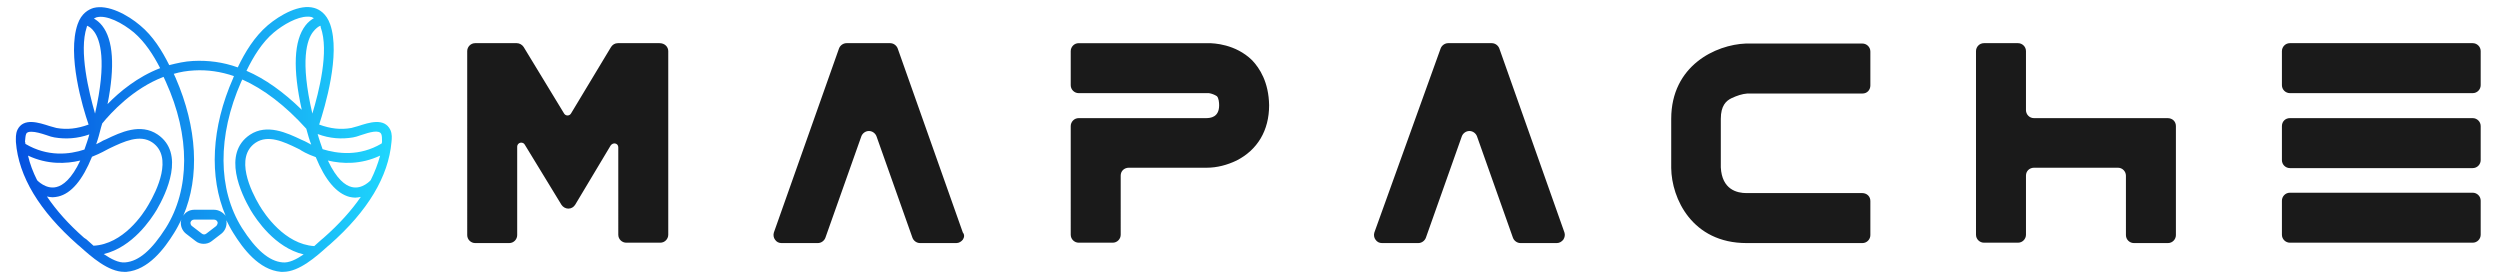 <svg version="1.1" id="Capa_1" xmlns="http://www.w3.org/2000/svg" xmlns:xlink="http://www.w3.org/1999/xlink" x="0px" y="0px"
	 width="660.3px" height="72.8px" viewBox="0 0 660.3 72.8" style="enable-background:new 0 0 660.3 72.8;" xml:space="preserve">
<style type="text/css">
	.st0{fill:#1A1A1A;}
	.st1{fill:url(#SVGID_1_);}
</style>
<g>
	<path class="st0" d="M176.5,13.5V62c0,1.1-0.9,2.1-2.1,2.1h-9c-1.1,0-2.1-0.9-2.1-2.1V38.9c0-0.5-0.3-0.9-0.8-1
		c-0.4-0.1-0.9,0.1-1.2,0.5l-9.4,15.7c-0.4,0.6-1,1-1.8,1c-0.7,0-1.4-0.4-1.8-1l-9.7-15.9c-0.2-0.4-0.7-0.6-1.2-0.5
		c-0.4,0.1-0.8,0.5-0.8,1v23.4c0,1.1-0.9,2.1-2.1,2.1h-9c-1.1,0-2.1-0.9-2.1-2.1V13.5c0-1.1,0.9-2.1,2.1-2.1h11c0.7,0,1.4,0.4,1.8,1
		L149,30c0.2,0.3,0.5,0.5,0.9,0.5s0.7-0.2,0.9-0.5l10.6-17.6c0.4-0.6,1-1,1.8-1h11C175.6,11.4,176.5,12.4,176.5,13.5z M254.3,63.3
		c-0.4,0.5-1,0.9-1.7,0.9H243c-0.9,0-1.7-0.6-2-1.4L231.5,36c-0.3-0.8-1.1-1.4-2-1.4s-1.7,0.6-2,1.4L218,62.8
		c-0.3,0.8-1.1,1.4-2,1.4h-9.6c-0.7,0-1.3-0.3-1.7-0.9c-0.4-0.5-0.5-1.3-0.3-1.9l17.2-48.6c0.3-0.8,1.1-1.4,2-1.4h11.5
		c0.9,0,1.7,0.6,2,1.4l17.2,48.6C254.8,62,254.7,62.7,254.3,63.3z M335.2,27.8c0,6.7-3.1,11.8-8.6,14.6c-2.5,1.2-5.2,1.9-7.9,1.9
		h-20.6c-0.5,0-1.1,0.2-1.5,0.6c-0.4,0.4-0.6,0.9-0.6,1.5V62c0,1.1-0.9,2.1-2.1,2.1h-9c-1.1,0-2.1-0.9-2.1-2.1V33.3
		c0-1.1,0.9-2.1,2.1-2.1h33.6c1.2,0,3.5-0.2,3.5-3.4c0-0.7-0.1-1.9-0.6-2.4c-0.6-0.4-1.4-0.7-2.1-0.8h-34.4c-1.1,0-2.1-0.9-2.1-2.1
		v-9c0-1.1,0.9-2.1,2.1-2.1h34.3c1.3,0,7.1,0.2,11.5,4.5C332.7,18,335.1,21.7,335.2,27.8z M412.9,63.3c-0.4,0.5-1,0.9-1.7,0.9h-9.6
		c-0.9,0-1.7-0.6-2-1.4L390.1,36c-0.3-0.8-1.1-1.4-2-1.4s-1.7,0.6-2,1.4l-9.5,26.8c-0.3,0.8-1.1,1.4-2,1.4H365
		c-0.7,0-1.3-0.3-1.7-0.9c-0.4-0.5-0.5-1.3-0.3-1.9l17.5-48.6c0.3-0.8,1.1-1.4,2-1.4H394c0.9,0,1.7,0.6,2,1.4l17.2,48.6
		C413.4,62,413.3,62.7,412.9,63.3z M454.5,31.4v12.8c0.3,5.9,4.3,6.8,6.8,6.8h30.6c0.5,0,1.1,0.2,1.5,0.6c0.4,0.4,0.6,0.9,0.6,1.5v9
		c0,1.1-0.9,2.1-2.1,2.1h-30.6c-14.4,0-19.8-11.8-19.9-19.8v-13c0-14.1,11.8-19.6,19.7-19.9h0.2h30.6c1.1,0,2.1,0.9,2.1,2.1v9
		c0,0.5-0.2,1.1-0.6,1.5s-0.9,0.6-1.5,0.6h-30.4c-1.4,0.1-2.8,0.6-4.1,1.2C455.9,26.6,454.5,27.9,454.5,31.4z M574.7,33.3v28.8
		c0,1.1-0.9,2.1-2.1,2.1h-9c-1.1,0-2.1-0.9-2.1-2.1V46.4c0-1.1-0.9-2.1-2.1-2.1h-22.2c-0.5,0-1.1,0.2-1.5,0.6
		c-0.4,0.4-0.6,0.9-0.6,1.5V62c0,1.1-0.9,2.1-2.1,2.1h-9c-1.1,0-2.1-0.9-2.1-2.1V13.5c0-1.1,0.9-2.1,2.1-2.1h9
		c1.1,0,2.1,0.9,2.1,2.1v15.6c0,1.1,0.9,2.1,2.1,2.1h35.3C573.8,31.2,574.7,32.1,574.7,33.3z M604.8,11.4h48.3
		c1.1,0,2.1,0.9,2.1,2.1v9c0,1.1-0.9,2.1-2.1,2.1h-48.3c-1.1,0-2.1-0.9-2.1-2.1v-9C602.7,12.4,603.6,11.4,604.8,11.4z M604.8,31.2
		h48.3c1.1,0,2.1,0.9,2.1,2.1v9c0,1.1-0.9,2.1-2.1,2.1h-48.3c-1.1,0-2.1-0.9-2.1-2.1v-9C602.7,32.1,603.6,31.2,604.8,31.2z
		 M604.8,64.1c-1.1,0-2.1-0.9-2.1-2.1v-9c0-1.1,0.9-2.1,2.1-2.1h48.3c1.1,0,2.1,0.9,2.1,2.1v9c0,1.1-0.9,2.1-2.1,2.1H604.8z"/>
	
		<linearGradient id="SVGID_1_" gradientUnits="userSpaceOnUse" x1="4.192" y1="37.169" x2="103.482" y2="37.169" gradientTransform="matrix(1 0 0 -1 0 74)">
		<stop  offset="0" style="stop-color:#0552E0"/>
		<stop  offset="1" style="stop-color:#1FD7FD"/>
	</linearGradient>
	<path class="st1" d="M103.1,34.3c-1.6-3.3-5.7-1.9-8.5-1c-0.7,0.2-1.4,0.4-1.8,0.5c-2.8,0.5-5.5,0.2-8.5-0.9
		c1.5-4.6,5.7-18.5,2.9-26.5c-1-2.8-2.8-3.9-4.2-4.3C79.2,1,74,3.9,70.7,6.7c-3.5,3-6,7.1-7.9,11.1c-3.9-1.4-7.8-1.9-11.8-1.7
		c-2.2,0.1-4.3,0.6-6.3,1.1c-1.9-3.8-4.3-7.7-7.7-10.5c-3.3-2.8-8.5-5.6-12.3-4.6c-1.3,0.4-3.2,1.4-4.2,4.3
		c-2.8,8.1,1.3,21.9,2.9,26.5c-3,1.1-5.7,1.4-8.5,0.9c-0.4-0.1-1.1-0.3-1.8-0.5c-2.8-0.9-6.9-2.3-8.5,1c-0.5,1.1-0.4,2.2-0.4,3.2
		c0.7,9.1,6.2,18.2,16.3,27.1l0.6,0.5c3,2.7,7.5,6.7,11.7,6.7c0.2,0,0.4,0,0.6,0c5.8-0.5,10-6.1,12.6-10.3c0.7-1.1,1.3-2.3,1.9-3.5
		c0,0.1,0,0.2-0.1,0.3c-0.2,1.3,0.3,2.6,1.3,3.4l2.6,2c0.6,0.5,1.4,0.7,2.1,0.7s1.5-0.2,2.1-0.7l2.6-2c1-0.8,1.5-2.1,1.3-3.4
		c0-0.1,0-0.2-0.1-0.3c0.6,1.2,1.2,2.4,1.9,3.5c2.6,4.2,6.8,9.8,12.6,10.3c0.2,0,0.4,0,0.6,0c4.2,0,8.7-4,11.7-6.7l0.6-0.5
		c10.1-8.9,15.5-18,16.3-27.1C103.5,36.5,103.6,35.4,103.1,34.3z M97.9,47.6c0,0-2.2,2.5-5,1.8c-1.7-0.4-4-2.1-6.3-7
		c3.8,0.9,8.7,1.1,13.8-1.3C99.8,43.3,99,45.4,97.9,47.6L97.9,47.6z M93.2,36.3c0.6-0.1,1.3-0.3,2.1-0.6c2.4-0.8,4.8-1.5,5.4-0.3
		c0.2,0.5,0.2,1.1,0.2,1.9c0,0.2,0,0.4-0.1,0.6c-5.9,3.5-11.7,2.7-15.6,1.5c-0.4-1.2-0.9-2.5-1.3-4C87.1,36.6,90.2,36.8,93.2,36.3z
		 M82.5,30c-3.3-14.1-1.4-19.6,0.2-21.6c0.7-0.9,1.4-1.4,1.9-1.6c0.1,0.1,0.1,0.2,0.1,0.4C87,13.5,84.2,24.4,82.5,30z M72.3,8.6
		c2.5-2.1,6.2-4.2,8.9-4.2c0.4,0,0.8,0,1.1,0.1c0.2,0.1,0.4,0.2,0.6,0.3c-0.7,0.4-1.5,1-2.2,1.9c-3.1,4-3.4,11.5-1,22.3
		c-4.8-4.7-9.7-8.2-14.6-10.3C66.9,15,69.2,11.2,72.3,8.6z M35.4,8.6c2.9,2.5,5.1,5.9,6.9,9.4c-6,2.3-10.8,6.3-13.9,9.5
		c2-10,1.5-17-1.4-20.7c-0.7-0.9-1.5-1.5-2.2-1.9c0.2-0.1,0.4-0.2,0.6-0.3C28.1,3.8,32.4,6.1,35.4,8.6z M22.9,7.2
		c0-0.1,0.1-0.3,0.1-0.4c0.5,0.2,1.2,0.6,1.9,1.6c1.5,2.1,3.4,7.6,0.2,21.6C23.5,24.4,20.8,13.5,22.9,7.2z M6.9,35.4
		c0.2-0.5,0.7-0.6,1.4-0.6c1.1,0,2.5,0.4,4,0.9c0.8,0.3,1.5,0.5,2.1,0.6c3,0.5,6.1,0.3,9.2-0.8c-0.4,1.5-0.9,2.8-1.3,4
		c-3.9,1.3-9.7,2-15.6-1.5c0-0.2,0-0.4-0.1-0.6C6.7,36.5,6.7,35.9,6.9,35.4z M9.8,47.6L9.8,47.6c-1.1-2.2-1.9-4.3-2.4-6.5
		c5.1,2.4,10,2.2,13.8,1.3c-2.3,4.9-4.6,6.6-6.3,7C12.1,50.1,9.8,47.6,9.8,47.6z M22.2,62.8c-4.1-3.6-7.3-7.2-9.8-10.9
		c0.5,0.1,1,0.2,1.5,0.2s1-0.1,1.5-0.2c3.4-0.8,6.4-4.3,8.9-10.5c2.3-0.9,3.8-1.8,4.2-2l0.6-0.3c3.6-1.7,7.8-3.7,11.1-1.5
		c5.6,3.8,1.2,12.8-1,16.5c-1.4,2.5-6.7,10.4-14.5,10.8c-0.7-0.6-1.3-1.2-1.9-1.7L22.2,62.8z M43.8,60.2c-3.7,5.8-7.1,8.8-10.7,9.1
		c-1.7,0.2-3.8-0.9-5.7-2.2c7.6-1.8,12.5-9.2,14-11.7c2.5-4.3,7.6-14.9,0.2-19.9c-4.5-3-9.7-0.6-13.6,1.3l-0.7,0.3l-0.2,0.1
		c-0.1,0.1-0.7,0.4-1.7,0.9c0.5-1.4,0.9-2.9,1.3-4.5c0.1-0.3,0.2-0.7,0.3-1c2.3-2.8,8.1-9.2,16.2-12.3c0.2,0.4,0.4,0.9,0.6,1.3
		C50.3,35.9,50.2,50,43.8,60.2z M57.1,59.7l-2.6,2c-0.4,0.3-0.8,0.3-1.2,0l-2.6-2c-0.3-0.2-0.4-0.6-0.4-0.9c0.1-0.5,0.5-0.8,1-0.8
		h5.2c0.5,0,0.9,0.3,1,0.8l0,0C57.5,59.1,57.3,59.5,57.1,59.7z M56.5,55.4h-5.2c-1.2,0-2.3,0.6-2.9,1.6c4.4-10.3,3.7-23.3-2-36.4
		c-0.2-0.4-0.3-0.7-0.5-1.1c1.7-0.5,3.5-0.8,5.4-0.9c3.5-0.2,7,0.3,10.5,1.5c-0.1,0.2-0.2,0.4-0.2,0.5c-5.8,13.1-6.4,26.1-2,36.4
		C58.8,56,57.7,55.4,56.5,55.4z M74.6,69.3c-3.5-0.3-7-3.3-10.7-9.1c-6.4-10.2-6.5-24.3-0.2-38.6c0.1-0.2,0.2-0.4,0.3-0.6
		c5.6,2.5,11.3,6.8,16.9,13c0.4,1.5,0.8,2.9,1.3,4.2c-1-0.5-1.6-0.9-1.7-0.9l-0.9-0.4c-3.8-1.8-9.1-4.3-13.6-1.3
		c-7.4,5-2.3,15.6,0.2,19.9c1.5,2.5,6.4,9.9,14,11.7C78.3,68.5,76.3,69.5,74.6,69.3z M85.5,62.8l-0.6,0.5c-0.6,0.5-1.2,1.1-1.9,1.7
		c-7.8-0.5-13.1-8.4-14.5-10.8c-2.2-3.7-6.6-12.7-1-16.5c3.3-2.2,7.4-0.3,11.1,1.5l0.6,0.3c0.4,0.3,1.9,1.2,4.2,2
		c2.5,6.1,5.5,9.6,8.9,10.5c0.5,0.1,1,0.2,1.5,0.2s1-0.1,1.5-0.2C92.9,55.5,89.6,59.2,85.5,62.8z"/>
</g>
</svg>
